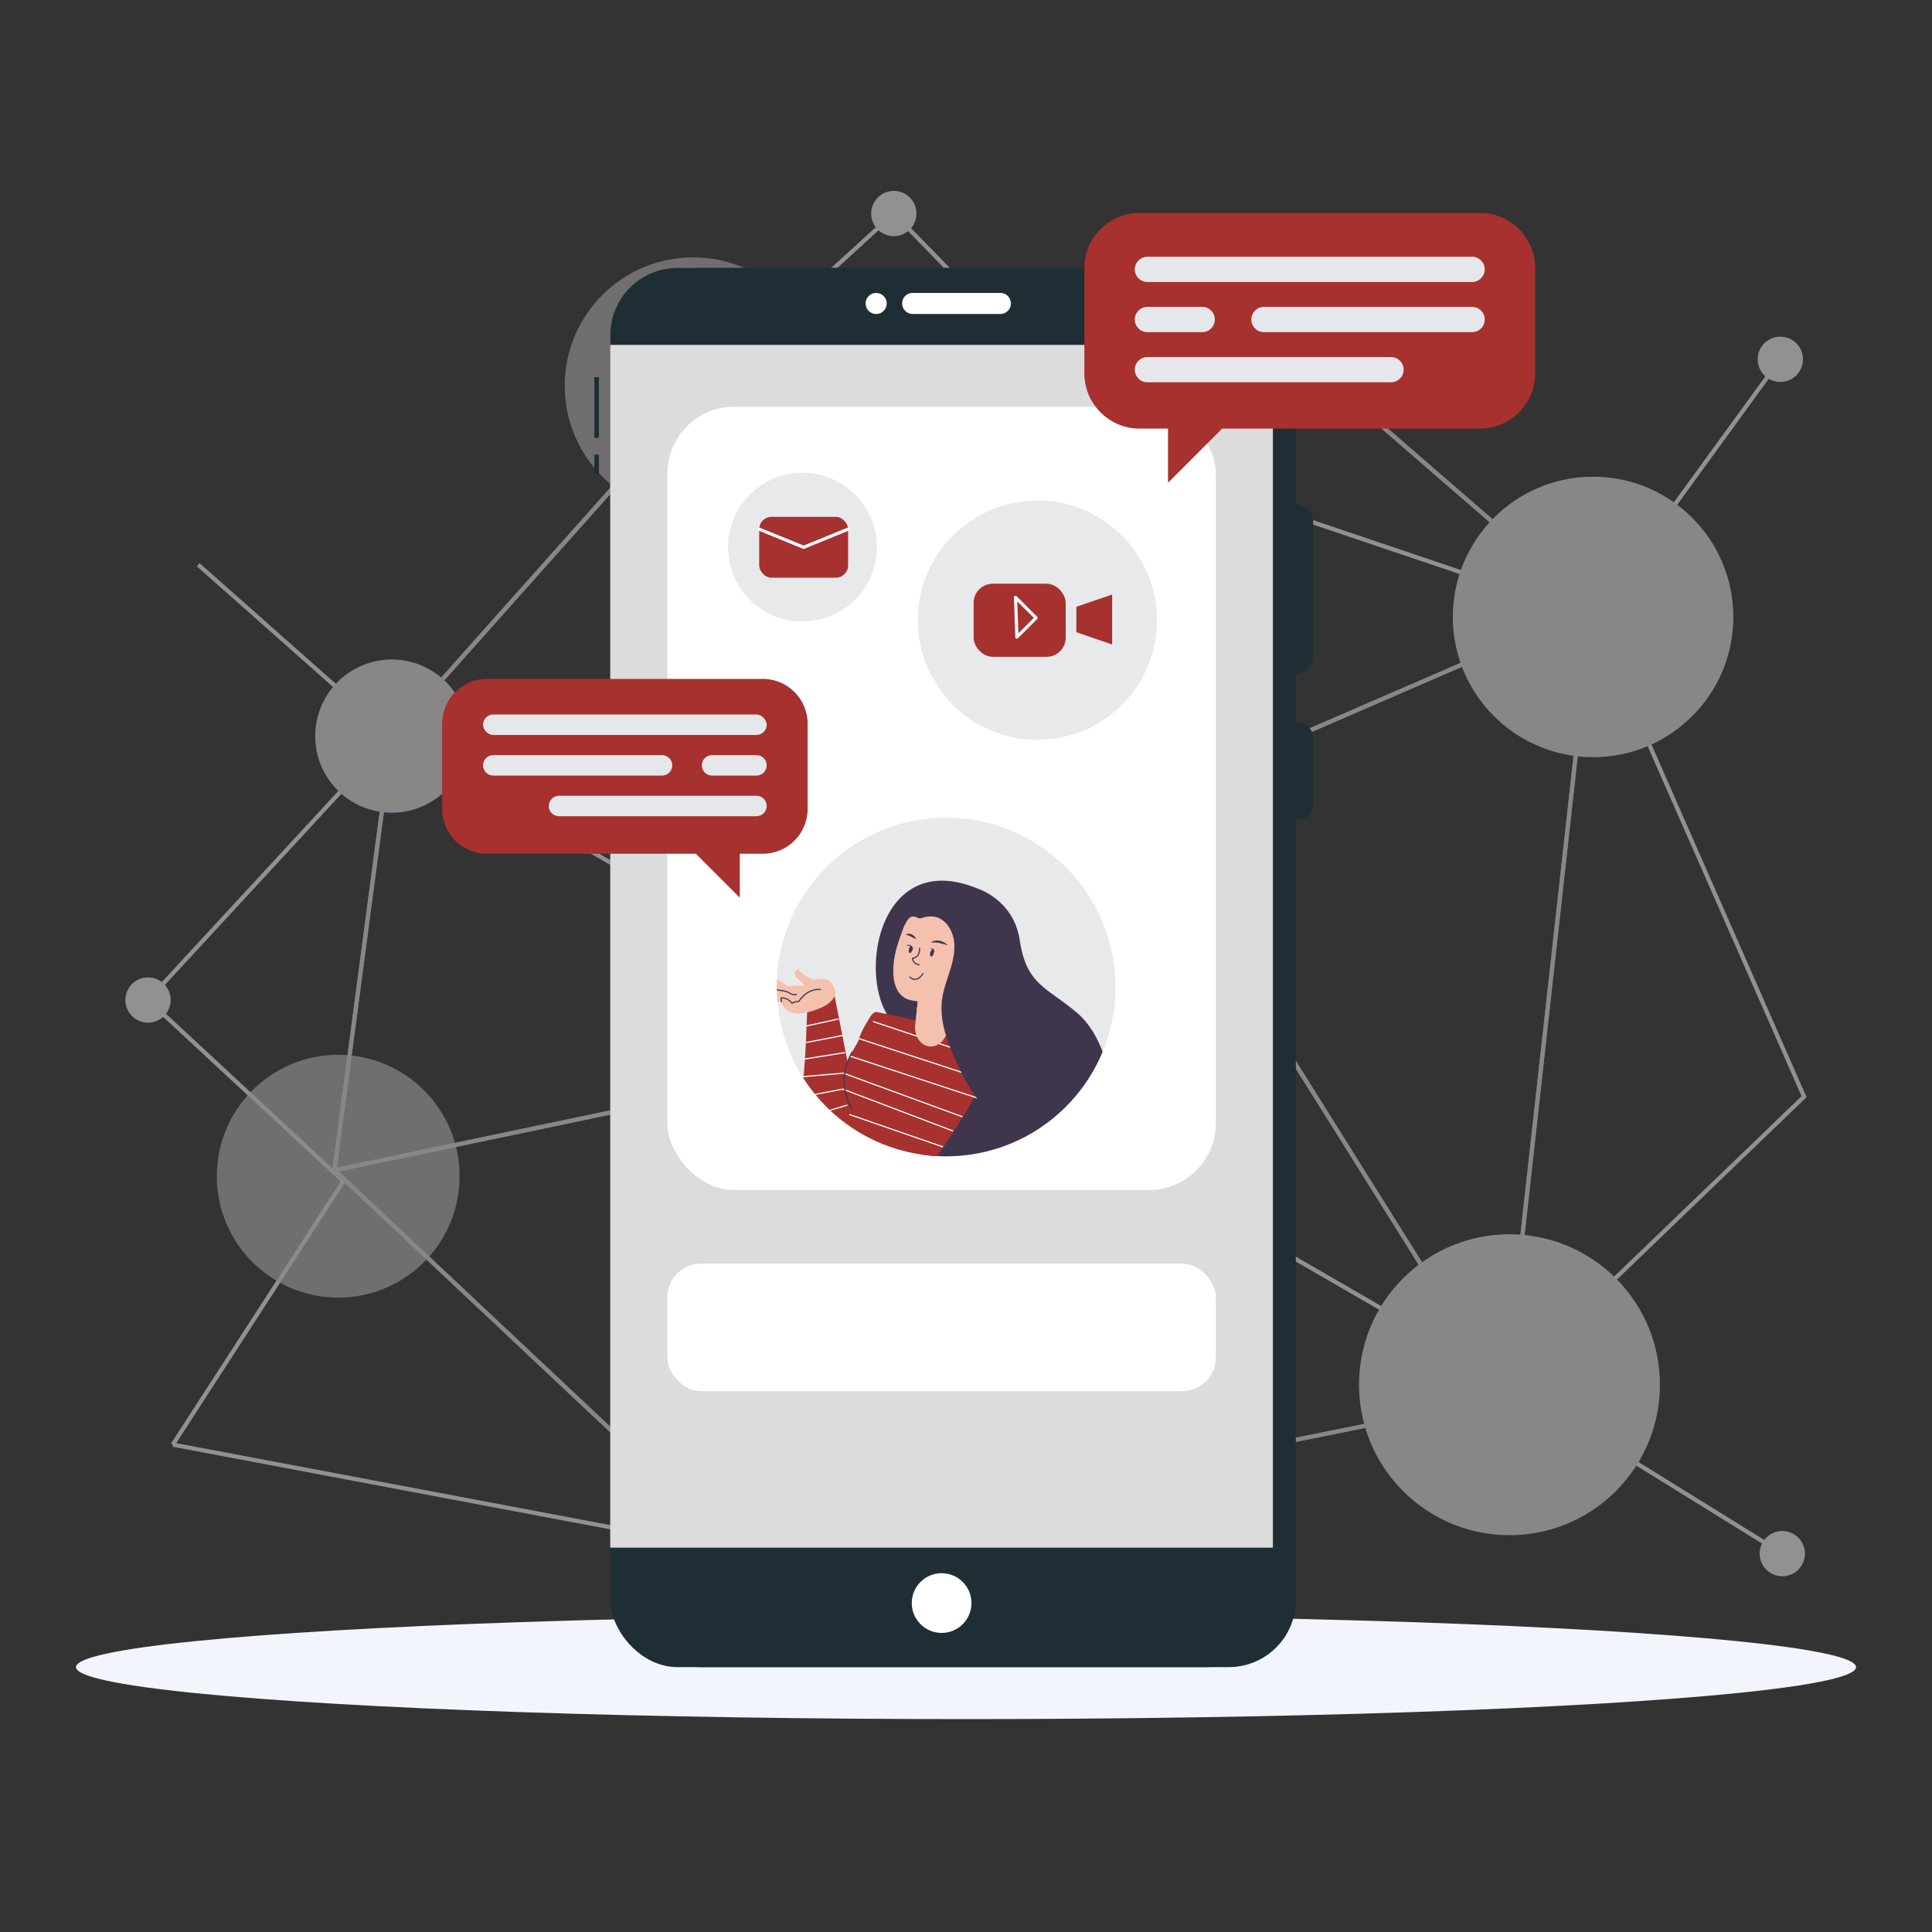 <svg xmlns="http://www.w3.org/2000/svg" xmlns:xlink="http://www.w3.org/1999/xlink" viewBox="0 0 500 500"><rect x="0" y="0" width="500" height="500" fill="#333333" stroke="none"/><defs><style>      .cls-1, .cls-2, .cls-3, .cls-4 {        fill: none;      }      .cls-5 {        opacity: .5;      }      .cls-5, .cls-6 {        mix-blend-mode: multiply;      }      .cls-7 {        fill: #f2f6fc;      }      .cls-2 {        stroke: #3f364d;      }      .cls-2, .cls-4 {        stroke-miterlimit: 10;        stroke-width: .3px;      }      .cls-8 {        fill: #dde8fc;      }      .cls-9 {        fill: #e5e7ea;      }      .cls-10 {        opacity: .2;      }      .cls-10, .cls-11, .cls-12 {        fill: #fff;      }      .cls-11, .cls-13 {        opacity: .3;      }      .cls-6, .cls-14 {        fill: #f4c1ae;      }      .cls-15 {        isolation: isolate;      }      .cls-3 {        stroke-linecap: round;        stroke-linejoin: round;        stroke-width: .82px;      }      .cls-3, .cls-4 {        stroke: #fff;      }      .cls-16 {        fill: #3f364d;      }      .cls-17 {        fill: #a6312f;      }      .cls-18 {        opacity: .8;      }      .cls-19 {        opacity: .7;      }      .cls-20 {        fill: #e8e9ea;      }      .cls-21 {        fill: #e0dada;      }      .cls-22 {        fill: #f0f0f0;      }      .cls-23 {        fill: #2c7afa;      }      .cls-24 {        fill: #dcdcdc;      }      .cls-25 {        fill: #1e2e34;      }      .cls-26 {        clip-path: url(#clippath);      }    </style><clipPath id="clippath"><circle class="cls-1" cx="244.85" cy="255.43" r="43.83" transform="translate(-108.9 247.95) rotate(-45)"></circle></clipPath></defs><g class="cls-15"><g id="Layer_1" data-name="Layer 1"><g class="cls-5"><polygon class="cls-22" points="412.5 160.3 294 120.28 293.91 120.18 231.3 56.02 181.1 101.87 180.36 101.07 231.35 54.5 294.6 119.33 412.09 159.01 460.31 92.67 461.19 93.31 412.5 160.3"></polygon><g><path class="cls-22" d="M44.17,258.81c0,3.23-2.62,5.86-5.86,5.86s-5.86-2.62-5.86-5.86,2.62-5.86,5.86-5.86,5.86,2.62,5.86,5.86Z"></path><path class="cls-22" d="M237.18,55.26c0,3.23-2.62,5.86-5.86,5.86s-5.86-2.62-5.86-5.86,2.62-5.86,5.86-5.86,5.86,2.62,5.86,5.86Z"></path><path class="cls-22" d="M466.61,92.99c0,3.23-2.62,5.86-5.86,5.86s-5.86-2.62-5.86-5.86,2.62-5.86,5.86-5.86,5.86,2.62,5.86,5.86Z"></path><path class="cls-22" d="M467.12,402.08c0,3.23-2.62,5.86-5.86,5.86s-5.86-2.62-5.86-5.86,2.62-5.86,5.86-5.86,5.86,2.62,5.86,5.86Z"></path><path class="cls-22" d="M300.16,119.8c0,3.23-2.62,5.86-5.86,5.86s-5.86-2.62-5.86-5.86,2.62-5.86,5.86-5.86,5.86,2.62,5.86,5.86Z"></path></g><polygon class="cls-22" points="191.96 402.23 191.5 402.14 44.62 374.4 44.82 373.33 191.25 400.98 293.79 119.62 294.81 119.99 191.96 402.23"></polygon><rect class="cls-22" x="75.8" y="134.85" width="1.09" height="66.94" transform="translate(-100.28 113.89) rotate(-48.47)"></rect><polygon class="cls-22" points="460.97 402.54 388.35 357.53 389.94 357.1 466.24 283.69 411.79 159.88 412.79 159.44 467.54 283.95 467.27 284.21 390.81 357.77 461.55 401.61 460.97 402.54"></polygon><polygon class="cls-22" points="45.17 374.16 44.26 373.57 88.15 305.78 37.55 258.84 37.92 258.44 101.3 189.82 101.67 190.04 390.49 357.11 389.94 358.06 101.51 191.2 39.09 258.78 89.56 305.6 45.17 374.16"></polygon><g><rect class="cls-21" x="310.55" y="177.9" width="105.85" height="1.09" transform="translate(-40.99 159.3) rotate(-23.44)"></rect><rect class="cls-21" x="200.95" y="95.57" width="1.09" height="78.89" transform="translate(-40.89 126.26) rotate(-31.76)"></rect><rect class="cls-21" x="85.38" y="291.03" width="110.06" height="1.09" transform="translate(-56.81 34.99) rotate(-11.83)"></rect><g class="cls-18"><rect class="cls-21" x="310.55" y="177.9" width="105.85" height="1.09" transform="translate(-40.99 159.3) rotate(-23.44)"></rect></g><rect class="cls-21" x="357.81" y="253.9" width="1.09" height="116.74" transform="translate(-111.12 237.91) rotate(-32.07)"></rect><g class="cls-18"><rect class="cls-21" x="357.81" y="253.9" width="1.09" height="116.74" transform="translate(-111.12 237.91) rotate(-32.07)"></rect></g><g class="cls-18"><rect class="cls-21" x="200.95" y="95.57" width="1.09" height="78.89" transform="translate(-40.89 126.26) rotate(-31.76)"></rect></g><g class="cls-18"><rect class="cls-21" x="85.38" y="291.03" width="110.06" height="1.09" transform="translate(-56.81 34.99) rotate(-11.83)"></rect></g><path class="cls-21" d="M191.43,402.19l-105.46-99.15,14.91-112.78.11-.12,79.46-89.19.2-.03,144.01-19.91,87.94,76.15-.03.28-22.73,204.74-.39.08-198.01,39.92ZM87.12,302.64l104.65,98.38,197.07-39.73,22.61-203.67-87.13-75.45-143.32,19.82-79.08,88.76-14.8,111.89Z"></path><g class="cls-18"><path class="cls-21" d="M191.43,402.19l-105.46-99.15,14.91-112.78.11-.12,79.46-89.19.2-.03,144.01-19.91,87.94,76.15-.03.28-22.73,204.74-.39.08-198.01,39.92ZM87.12,302.64l104.65,98.38,197.07-39.73,22.61-203.67-87.13-75.45-143.32,19.82-79.08,88.76-14.8,111.89Z"></path></g><g><g class="cls-15"><path class="cls-21" d="M226.98,168.55c0,2.61-2.12,4.73-4.73,4.73s-4.73-2.12-4.73-4.73,2.12-4.73,4.73-4.73,4.73,2.12,4.73,4.73Z"></path></g><g class="cls-13"><path class="cls-21" d="M222.71,165.21c.53.69.11,1.89-.93,2.68-1.04.79-2.31.87-2.83.18s-.11-1.89.93-2.68c1.04-.79,2.31-.87,2.83-.18Z"></path></g></g><g class="cls-15"><circle class="cls-21" cx="314.92" cy="199.5" r="4.73"></circle><g class="cls-13"><path class="cls-21" d="M315.38,196.16c.53.69.11,1.89-.93,2.68-1.04.79-2.31.87-2.83.18s-.11-1.89.93-2.68c1.04-.79,2.31-.87,2.83-.18Z"></path></g></g><g class="cls-15"><circle class="cls-21" cx="194.27" cy="279.75" r="4.73"></circle><g class="cls-13"><path class="cls-21" d="M194.73,276.41c.53.69.11,1.89-.93,2.68-1.04.79-2.31.87-2.83.18-.53-.69-.11-1.89.93-2.68,1.04-.79,2.31-.87,2.83-.18Z"></path></g></g><g class="cls-15"><path class="cls-21" d="M332.09,262.81c0,2.61-2.12,4.73-4.73,4.73s-4.73-2.12-4.73-4.73,2.12-4.73,4.73-4.73,4.73,2.12,4.73,4.73Z"></path><g class="cls-13"><path class="cls-21" d="M327.82,259.48c.53.69.11,1.89-.93,2.68-1.04.79-2.31.87-2.83.18-.53-.69-.11-1.89.93-2.68,1.04-.79,2.31-.87,2.83-.18Z"></path></g></g></g><g><path class="cls-21" d="M448.59,159.66c0,8.16-2.7,15.7-7.24,21.76-1.61,2.16-3.48,4.13-5.53,5.86-1.83,1.59-3.85,2.98-5.99,4.16-5.19,2.87-11.17,4.52-17.53,4.52-5.35,0-10.44-1.16-15.01-3.26-.42-.18-.85-.38-1.26-.6h-.01c-2.56-1.27-4.95-2.86-7.12-4.69-3.24-2.72-6.01-6.02-8.12-9.73-3.05-5.31-4.79-11.45-4.79-18.01,0-20.05,16.26-36.3,36.3-36.3s36.29,16.26,36.29,36.3Z"></path><g class="cls-19"><circle class="cls-21" cx="412.29" cy="159.66" r="35.24" transform="translate(7.86 338.3) rotate(-45)"></circle></g></g><g><circle class="cls-23" cx="323.4" cy="83.77" r="19.81"></circle><path class="cls-11" d="M342.08,83.77c0,4.91-1.9,9.37-4.99,12.71-3.41,3.67-8.28,5.97-13.68,5.97-5.8,0-10.97-2.64-14.4-6.78-2.69-3.23-4.29-7.38-4.29-11.9,0-10.32,8.36-18.68,18.68-18.68s18.68,8.36,18.68,18.68Z"></path><path class="cls-23" d="M337.09,96.48c-3.41,3.67-8.28,5.97-13.68,5.97-5.8,0-10.97-2.64-14.4-6.78.1-.04.2-.07.3-.1.24-.34.53-.66.9-.94,0-.05,0-.1,0-.16l.33-.06c.54-.32,1.21-.53,2.05-.53.2,0,.39,0,.61.03l1.17-.21s0,.11-.02.32c1.48.11,3.73.25,6.29.43.58-.44.94-1,1.16-1.63.22-.67.26-1.4.22-2.15-.9-.04-1.8-.28-2.61-.69-1.44-.74-2.63-2.02-3.23-3.67-.08-.22-.15-.44-.21-.67-.48-2.01-.6-4.64-.1-7.06v-.02c-.07,0-.13,0-.2,0-.1-.02-.16-.1-.16-.21,0-.02,0-.03,0-.05.02-.12.13-.2.25-.18.02,0,.03,0,.06,0-.15-1.58.08-3.16.31-4.22-.65-1.14-.65-3.37-.03-4.26.7-1,.16-.46,1.99-.62,1.83-.16.72-1.78,1.89-1.8,1.17-.02.93.71,2.36,1.26,1.43.54.9-1.08,2.53-1.24,1.63-.16,1.86,1.08,3.02,1.4,1.17.3,1.4,0,2.25,0s.93,2.48,1.29,2.94c.36.47.96-.23,1.73,1.04.1.16.14.37.14.61,0,1.64-2.05,4.77-2.05,4.77-.09.72-.23,1.49-.42,2.32.62.59.79,1.57.37,2.46-.4.81-1.04,1.48-1.81,1.93-.4.85-.8,1.54-1.17,2.05-.52,2.85-.76,6.22.21,8.34,3.3.34,6.46.78,8.68,1.37Z"></path><circle class="cls-21" cx="323.4" cy="83.77" r="19.81"></circle></g><g><circle class="cls-23" cx="191.6" cy="399.88" r="19.81" transform="translate(-226.64 252.6) rotate(-45)"></circle><path class="cls-10" d="M210.29,399.87c0,5.35-2.25,10.17-5.85,13.56-3.34,3.18-7.87,5.12-12.84,5.12-3.93,0-7.56-1.21-10.57-3.28-4.89-3.37-8.11-9.01-8.11-15.4,0-10.32,8.36-18.68,18.68-18.68s18.68,8.36,18.68,18.68Z"></path><path class="cls-23" d="M204.44,413.43c-3.34,3.18-7.87,5.12-12.84,5.12-3.93,0-7.56-1.21-10.57-3.28,1.36-.19,2.78-.36,4.24-.51,1.13-2.45.84-6.34.24-9.63-.42-.6-.89-1.39-1.35-2.37-.9-.52-1.63-1.29-2.09-2.23-.48-1.03-.3-2.16.42-2.85-.39-1.68-.59-3.21-.61-4.49l-.08.04s-1.5-5.8,4.11-7.93c5.62-2.13,11.29,1.68,11.29,1.68,0,0,1.22-2.27,2.67-1.68,1.23.5.57,2.11.35,2.6.16-.25.54-.77,1.27-1.11.99-.45,2.37.81-.71,3.89-.31.31-.69.57-1.1.79.18,1.22.29,2.73.08,4.21.57,2.78.45,5.82-.11,8.14-.07.27-.14.53-.24.78-.69,1.91-2.06,3.39-3.73,4.24-.94.48-1.97.76-3.01.8-.05.87,0,1.72.25,2.48.25.73.67,1.38,1.34,1.89,2.96-.21,5.56-.35,7.27-.49-.02-.25-.03-.37-.03-.37l1.35.25c.59-.07,1.13-.05,1.59.03Z"></path><circle class="cls-21" cx="191.6" cy="399.88" r="19.81" transform="translate(-226.64 252.6) rotate(-45)"></circle></g><g><circle class="cls-23" cx="101.4" cy="190.51" r="19.81" transform="translate(-107.31 245.43) rotate(-76.72)"></circle><path class="cls-10" d="M120.08,190.51c0,4.78-1.8,9.14-4.75,12.44-3.42,3.83-8.4,6.24-13.94,6.24-4.11,0-7.92-1.33-11-3.58-4.66-3.4-7.68-8.9-7.68-15.1,0-10.32,8.36-18.68,18.68-18.68s18.68,8.36,18.68,18.68Z"></path><path class="cls-23" d="M115.34,202.95c-3.42,3.83-8.4,6.24-13.94,6.24-4.11,0-7.92-1.33-11-3.58l7.41-2.28c.14.16.27.33.41.51.31-.06.63-.12.95-.18.59-.11,1.18-.19,1.78-.28.44-.72.66-1.51.74-2.29-.62.03-1.02.04-1.02.04.21-.74-.9-2.27-.9-2.27l-.37,2.03s-.75-.12-1.25-.44c-.49-.31-1.14-2.52-1.14-2.52,0,0-1.28,2.15-1.56,2.64-.29.5-1.03,0-1.03,0,0,0-.49-1.86.12-3.79.62-1.93-1.31-1.87-1.31-1.87,0,0,0,.81-.49,2.12-.5,1.31-.5,1.99-.5,2.77s.07,1.33-.49,1.33-.62-.49-.57-1.33c.07-.84-.8-1.65-.3-2.33.49-.68.12-2.55.12-2.55-.31,1.31-1.74,1.25-1.99,2.18-.25.94.68,2.24.25,2.71-.44.47-1.18,0-1.18,0,0,0,.62-1.03.19-1.63-.44-.59-1.13-.9-.81-2.11.31-1.22.87-1.21.69-2.55-.19-1.35-.81-1.26,0-1.77.8-.49,1.86-2.86,1.86-3.88s-.44-3.38,1.31-4.21c1.74-.83,2.18-1.47,1.86-3.66-.31-2.2,1.36-2.04,3.48-1.6,0,0,1.05-1.68,2.05-1.36.99.3,1.74.12,1.95-.44.21-.57,2.96-.5,3.37,0,.41.49,1.89.87,2.78.49.9-.37,3.28,1.12,3.2,2.11-.07,1-.06,1.56,1.22,2.13,1.27.57,1.52.86,2.08,3.09.56,2.23-.37,3.12.75,3.98,1.12.85.99,4.3,1.06,5.35.06,1.05,0,2.23,0,2.23l-.31.09c-.31.08-.56-1.15-.5-2.06.07-.87-1.89-2.14-2.05-2.25.04.09.39.85.62,1.45.25.63.31,2.28.25,3.33-.06,1.06,1.18,1.64,1.18,1.64l-1.36.68s-1.06-2.26-.7-3.43c.36-1.17-.67-2.23-.67-2.23v2.23s-.37.8-.93,1.86c-.56,1.06.44,1.37.59,1.93.15.56-1.22.59-1.22.59l-.25-1.34-.47,1.34c-.49.36-1.52.62-2.69.82.07,1.03.28,1.69.54,2.13.44-.02.89-.05,1.33-.07.88,0,1.79,0,2.67.04h.02c1.58.05,3.06.15,4.16.23Z"></path><circle class="cls-21" cx="101.4" cy="190.51" r="19.81" transform="translate(-107.31 245.43) rotate(-76.72)"></circle></g><g class="cls-19"><circle class="cls-21" cx="179.38" cy="99.84" r="33.23"></circle><g class="cls-19"><path class="cls-21" d="M211.52,99.84c0,7.36-2.49,14.15-6.68,19.59-1.14,1.49-2.42,2.89-3.82,4.16-1.28,1.18-2.66,2.24-4.13,3.18-.05.05-.12.1-.18.12-1.14.75-2.33,1.42-3.57,2-4.17,1.98-8.84,3.09-13.75,3.09-9.79,0-18.57-4.4-24.46-11.31h-.01c-4.79-5.63-7.68-12.89-7.68-20.83,0-17.72,14.43-32.14,32.15-32.14s32.14,14.41,32.14,32.14Z"></path></g></g><g class="cls-19"><circle class="cls-21" cx="87.53" cy="304.4" r="31.42"></circle><g class="cls-19"><path class="cls-21" d="M117.86,304.39c0,7.25-2.55,13.91-6.82,19.13-1.28,1.58-2.72,3.03-4.3,4.32-.5.41-1.02.82-1.57,1.2-1.47,1.07-3.05,1.99-4.7,2.78-3.93,1.86-8.32,2.91-12.94,2.91-5.56,0-10.78-1.5-15.25-4.14-1.15-.66-2.25-1.42-3.3-2.23h-.01c-.05-.04-.11-.09-.16-.14-1.23-.95-2.38-2.01-3.43-3.16-5.07-5.41-8.17-12.68-8.17-20.66,0-16.72,13.6-30.33,30.32-30.33s30.33,13.61,30.33,30.33Z"></path></g></g><g><circle class="cls-21" cx="390.65" cy="358.37" r="38.94" transform="translate(-138.99 381.19) rotate(-45)"></circle><g class="cls-19"><path class="cls-21" d="M428.49,358.36c0,6.11-1.45,11.88-4.04,16.99-.51,1.02-1.08,2.01-1.68,2.98-.47.75-.96,1.49-1.49,2.21-2.21,3.06-4.88,5.77-7.89,8.05-.69.52-1.39,1.01-2.12,1.49-2.91,1.91-6.1,3.41-9.48,4.45-3.53,1.09-7.26,1.68-11.14,1.68-5.57,0-10.88-1.21-15.64-3.39-.61-.28-1.22-.58-1.82-.88h0c-3.39-1.77-6.48-4.05-9.17-6.72-2.63-2.6-4.89-5.6-6.67-8.87-.5-.94-.97-1.91-1.39-2.89h-.01c-2.03-4.63-3.15-9.74-3.15-15.11,0-20.86,16.98-37.84,37.85-37.84s37.84,16.98,37.84,37.84Z"></path></g></g></g><g><ellipse class="cls-7" cx="250" cy="431.45" rx="230.34" ry="13.45"></ellipse><rect class="cls-25" x="163.91" y="69.35" width="171.45" height="362.1" rx="17.36" ry="17.36"></rect><path class="cls-25" d="M323.76,130.38h11.32c2.63,0,4.76,2.13,4.76,4.76v34.49c0,2.63-2.13,4.76-4.76,4.76h-11.32c-2.63,0-4.76-2.13-4.76-4.76v-34.49c0-2.63,2.13-4.76,4.76-4.76Z"></path><rect class="cls-25" x="319" y="187.1" width="20.84" height="24.84" rx="3.58" ry="3.58"></rect><rect class="cls-25" x="153.81" y="97.6" width="1.19" height="15.71"></rect><rect class="cls-25" x="153.81" y="117.66" width="1.19" height="4.92"></rect><rect class="cls-25" x="157.96" y="69.35" width="171.45" height="362.1" rx="17.36" ry="17.36"></rect><path class="cls-12" d="M251.42,414.87c0,4.27-3.46,7.73-7.73,7.73s-7.73-3.46-7.73-7.73,3.46-7.73,7.73-7.73,7.73,3.46,7.73,7.73Z"></path><rect class="cls-8" x="157.96" y="89.31" width="171.45" height="311.17"></rect><rect class="cls-24" x="157.96" y="89.31" width="171.45" height="311.17"></rect><rect class="cls-12" x="172.71" y="105.26" width="141.95" height="202.71" rx="17.31" ry="17.31"></rect><rect class="cls-12" x="172.71" y="327.03" width="141.95" height="32.99" rx="8.71" ry="8.71"></rect><path class="cls-12" d="M224.02,78.54c0-1.51,1.22-2.73,2.73-2.73s2.73,1.22,2.73,2.73-1.22,2.73-2.73,2.73-2.73-1.22-2.73-2.73Z"></path><path class="cls-12" d="M236.19,75.8h22.71c1.5,0,2.73,1.23,2.73,2.73h0c0,1.5-1.23,2.73-2.73,2.73h-22.71c-1.5,0-2.73-1.23-2.73-2.73h0c0-1.5,1.23-2.73,2.73-2.73Z"></path><g><path class="cls-17" d="M383.04,55.1h-88.15c-7.84,0-14.26,6.42-14.26,14.26v27.3c0,7.84,6.42,14.26,14.26,14.26h7.39v14.02l14.02-14.02h66.74c7.84,0,14.26-6.42,14.26-14.26v-27.3c0-7.84-6.42-14.26-14.26-14.26Z"></path><path class="cls-9" d="M296.95,66.45h84.03c1.8,0,3.27,1.46,3.27,3.27h0c0,1.8-1.47,3.27-3.27,3.27h-84.03c-1.8,0-3.27-1.47-3.27-3.27h0c0-1.8,1.46-3.27,3.27-3.27Z"></path><path class="cls-9" d="M380.98,85.96h-53.87c-1.81,0-3.27-1.46-3.27-3.27h0c0-1.81,1.46-3.27,3.27-3.27h53.87c1.81,0,3.27,1.46,3.27,3.27h0c0,1.81-1.46,3.27-3.27,3.27Z"></path><path class="cls-9" d="M311.13,85.96h-14.18c-1.81,0-3.27-1.46-3.27-3.27h0c0-1.81,1.46-3.27,3.27-3.27h14.18c1.81,0,3.27,1.46,3.27,3.27h0c0,1.81-1.46,3.27-3.27,3.27Z"></path><path class="cls-9" d="M359.99,98.94h-63.04c-1.81,0-3.27-1.46-3.27-3.27h0c0-1.81,1.46-3.27,3.27-3.27h63.04c1.81,0,3.27,1.46,3.27,3.27h0c0,1.81-1.46,3.27-3.27,3.27Z"></path></g><g><circle class="cls-20" cx="244.85" cy="255.43" r="43.83" transform="translate(-108.9 247.95) rotate(-45)"></circle><g class="cls-26"><g><path class="cls-17" d="M208.96,259.57s-.49,18-1.4,21.7c-.9,3.7-.68,12.65,6.7,13.08,8.27.49,6.22-13.82,6.22-13.82l-4.65-23.57-6.88,2.61Z"></path><path class="cls-14" d="M213.09,260.52s3.78-1.75,2.95-4.47c-.83-2.72-2.95-3.17-5.36-2.44,0,0-3.12-1.26-4.29-2.88,0,0-1.63,1.06.14,2.67,0,0,1.57,1.07,1.61,1.78,0,0-2.74-.22-3.87.05-1.13.27-3.05-3.2-5.07-1.01,0,0,.46,1.06,1.85,1.98,0,0-1.88-.66-2.46,1.41,0,0,.85,1.23,3.63,1.77,0,0,1.15,5.7,10.87,1.14Z"></path><path class="cls-2" d="M212.49,256.05c-.16.12-3.21-.66-5.83,3.2,0,0-.69-.19-1.65.38,0,0-1.18-1.54-2.86-1.36l.08,1.1"></path><path class="cls-2" d="M201.06,256.19s2.53.21,3.29.82c.76.6,1.86.38,1.86.38"></path><path class="cls-16" d="M252.82,229.9s9.52,2.77,11.11,13.51c1.74,11.78,7.33,12.2,15.06,18.92,11.1,9.64,15.12,41.24-11.66,46.54-45.58,9.03-23.76-37.39-33.59-42.26-12.99-6.43-8.98-48.16,19.08-36.72Z"></path><path class="cls-17" d="M226.74,261.89s27.82,4.93,29.55,10.35c1.73,5.41-15.15,28.99-15.15,28.99,0,0-12.91,2.6-21.95-7.69,0,0,2.17-17.02,3.75-23.3,1.06-4.22,1.97-8.04,3.8-8.35Z"></path><line class="cls-4" x1="224.83" y1="264" x2="258.71" y2="275.3"></line><path class="cls-14" d="M246.66,255.68l-1.33,10.46c-.35,2.79-2.44,4.86-4.72,4.68h0c-2.39-.18-4.09-2.73-3.76-5.66l1.07-9.61,8.75.12Z"></path><path class="cls-6" d="M246.66,255.68l-8.75-.12-.66,5.96c2.33-.37,6.11-1.17,9.01-2.72l.39-3.11Z"></path><path class="cls-17" d="M225.65,262.58s-2.6,3.58-3.3,6.23c-.7,2.65-6.82,7.7-1.85,18.3l7.16-10.59-2.01-13.94Z"></path><line class="cls-4" x1="222.36" y1="268.81" x2="259.32" y2="280.95"></line><line class="cls-4" x1="219.94" y1="273.31" x2="254.74" y2="284.76"></line><line class="cls-4" x1="219.79" y1="288.42" x2="244.06" y2="296.82"></line><line class="cls-4" x1="208.65" y1="265.53" x2="217.04" y2="263.7"></line><line class="cls-4" x1="208.65" y1="269.8" x2="218.11" y2="267.97"></line><line class="cls-4" x1="208.19" y1="274.08" x2="218.72" y2="272.4"></line><polyline class="cls-4" points="207.58 278.66 218.26 277.74 249.09 289.03"></polyline><polyline class="cls-4" points="210.94 283.23 218.11 281.86 246.65 292.7"></polyline><line class="cls-4" x1="214.75" y1="287.36" x2="219.33" y2="285.98"></line><path class="cls-14" d="M237.27,232.86c-.22.16-2.18,3.2-4.75,10.89-2.21,6.61-2.13,14.11,3.45,15.17,4.63.89,12.04,0,13.46-7.4,1.52-7.86,2.55-19.38-3.2-20.28-3.87-.61-6.47-.18-8.96,1.62Z"></path><path class="cls-16" d="M234.42,241.91c.97-.71,2.39.13,2.64,1.19-.98-.51-1.55-.98-2.64-1.19h0Z"></path><path class="cls-16" d="M245.28,244.66c-1.43-.44-2.9-.93-4.41-.69,1.3-1.08,3.38-.51,4.41.69h0Z"></path><path class="cls-2" d="M237.98,245.3s.25,2.49-1.82,2.71c0,0,.08,1.57,1.83,1.67"></path><path class="cls-2" d="M220.53,272.26c-1.87,3.37-3.48,8.53-.02,14.85"></path><path class="cls-16" d="M234.43,244.68c.87-.55,2.25.3,1.7,1.35.03-1.01-.84-1.39-1.7-1.35h0Z"></path><path class="cls-2" d="M235.39,252.81c2.03,1.9,3.53-.94,3.53-.94"></path><path class="cls-16" d="M241.63,246.76c-.12.49-.41.84-.66.79-.24-.06-.34-.51-.22-1,.12-.49.41-.84.66-.79.24.06.34.51.22,1Z"></path><path class="cls-16" d="M236.11,245.84c-.12.49-.41.84-.66.79-.24-.06-.34-.51-.22-1,.12-.49.41-.84.66-.79.24.06.34.51.22,1Z"></path><path class="cls-16" d="M253.88,243.14c.2,2.04.41,4.09.61,6.13.49,4.9,3.01,9.18,5,13.61,2.86,6.35,5.3,13.34,3.98,20.18-.44,2.31-1.46,4.71-3.53,5.83-.52.28-1.13.47-1.71.32-.33-.09-.62-.29-.9-.49-4.62-3.39-7.44-8.66-9.82-13.87-2.35-5.14-4.47-10.71-3.69-16.32.33-2.39,1.18-4.66,1.91-6.96.74-2.29,1.37-4.67,1.26-7.07-.11-2.41-1.07-4.88-3-6.31-1.82-1.35-3.69-1.18-5.71-.54-.9.29-2.59-2.11-4.16,1.92.14-.37-.09-1.21-.03-1.66.07-.51.19-1.07.31-1.57.25-.97.77-1.89,1.36-2.7,1.2-1.64,2.92-2.91,4.86-3.5,2.11-.65,4.44-.49,6.47.36,1.95.82,4.17,2.34,5.23,4.2.83,1.48,1.02,3.22,1.19,4.91.12,1.18.24,2.35.35,3.53Z"></path><path class="cls-16" d="M240.81,245.42c.57-.15,1.24.52.86,1.06-.11-.56-.45-.76-.86-1.06h0Z"></path></g></g></g><g><g><circle class="cls-20" cx="207.67" cy="141.6" r="19.25"></circle><g><rect class="cls-17" x="196.48" y="133.76" width="23.01" height="15.75" rx="3.19" ry="3.19"></rect><polyline class="cls-3" points="196.48 136.95 207.98 141.64 219.48 136.95"></polyline></g></g><g><circle class="cls-20" cx="268.48" cy="160.51" r="30.96"></circle><g><rect class="cls-17" x="251.97" y="151.07" width="23.83" height="18.91" rx="4.95" ry="4.95"></rect><polygon class="cls-17" points="287.82 166.79 278.56 163.62 278.56 157.03 287.82 153.86 287.82 166.79"></polygon><path class="cls-3" d="M263.16,164.88l4.97-4.97-5.31-5.31s.33,9.91.35,10.28Z"></path></g></g></g><g><path class="cls-17" d="M125.99,175.7h71.46c6.36,0,11.56,5.2,11.56,11.56v22.13c0,6.36-5.2,11.56-11.56,11.56h-5.99v11.37l-11.37-11.37h-54.1c-6.36,0-11.56-5.2-11.56-11.56v-22.13c0-6.36,5.2-11.56,11.56-11.56Z"></path><rect class="cls-9" x="125.01" y="184.9" width="73.42" height="5.3" rx="2.65" ry="2.65" transform="translate(323.43 375.11) rotate(-180)"></rect><path class="cls-9" d="M127.66,200.72h43.67c1.46,0,2.65-1.19,2.65-2.65h0c0-1.46-1.19-2.65-2.65-2.65h-43.67c-1.46,0-2.65,1.19-2.65,2.65h0c0,1.46,1.19,2.65,2.65,2.65Z"></path><path class="cls-9" d="M184.28,200.72h11.49c1.46,0,2.65-1.19,2.65-2.65h0c0-1.46-1.19-2.65-2.65-2.65h-11.49c-1.46,0-2.65,1.19-2.65,2.65h0c0,1.46,1.19,2.65,2.65,2.65Z"></path><path class="cls-9" d="M144.67,211.24h51.1c1.46,0,2.65-1.19,2.65-2.65h0c0-1.46-1.19-2.65-2.65-2.65h-51.1c-1.46,0-2.65,1.19-2.65,2.65h0c0,1.46,1.19,2.65,2.65,2.65Z"></path></g></g></g></g></svg>